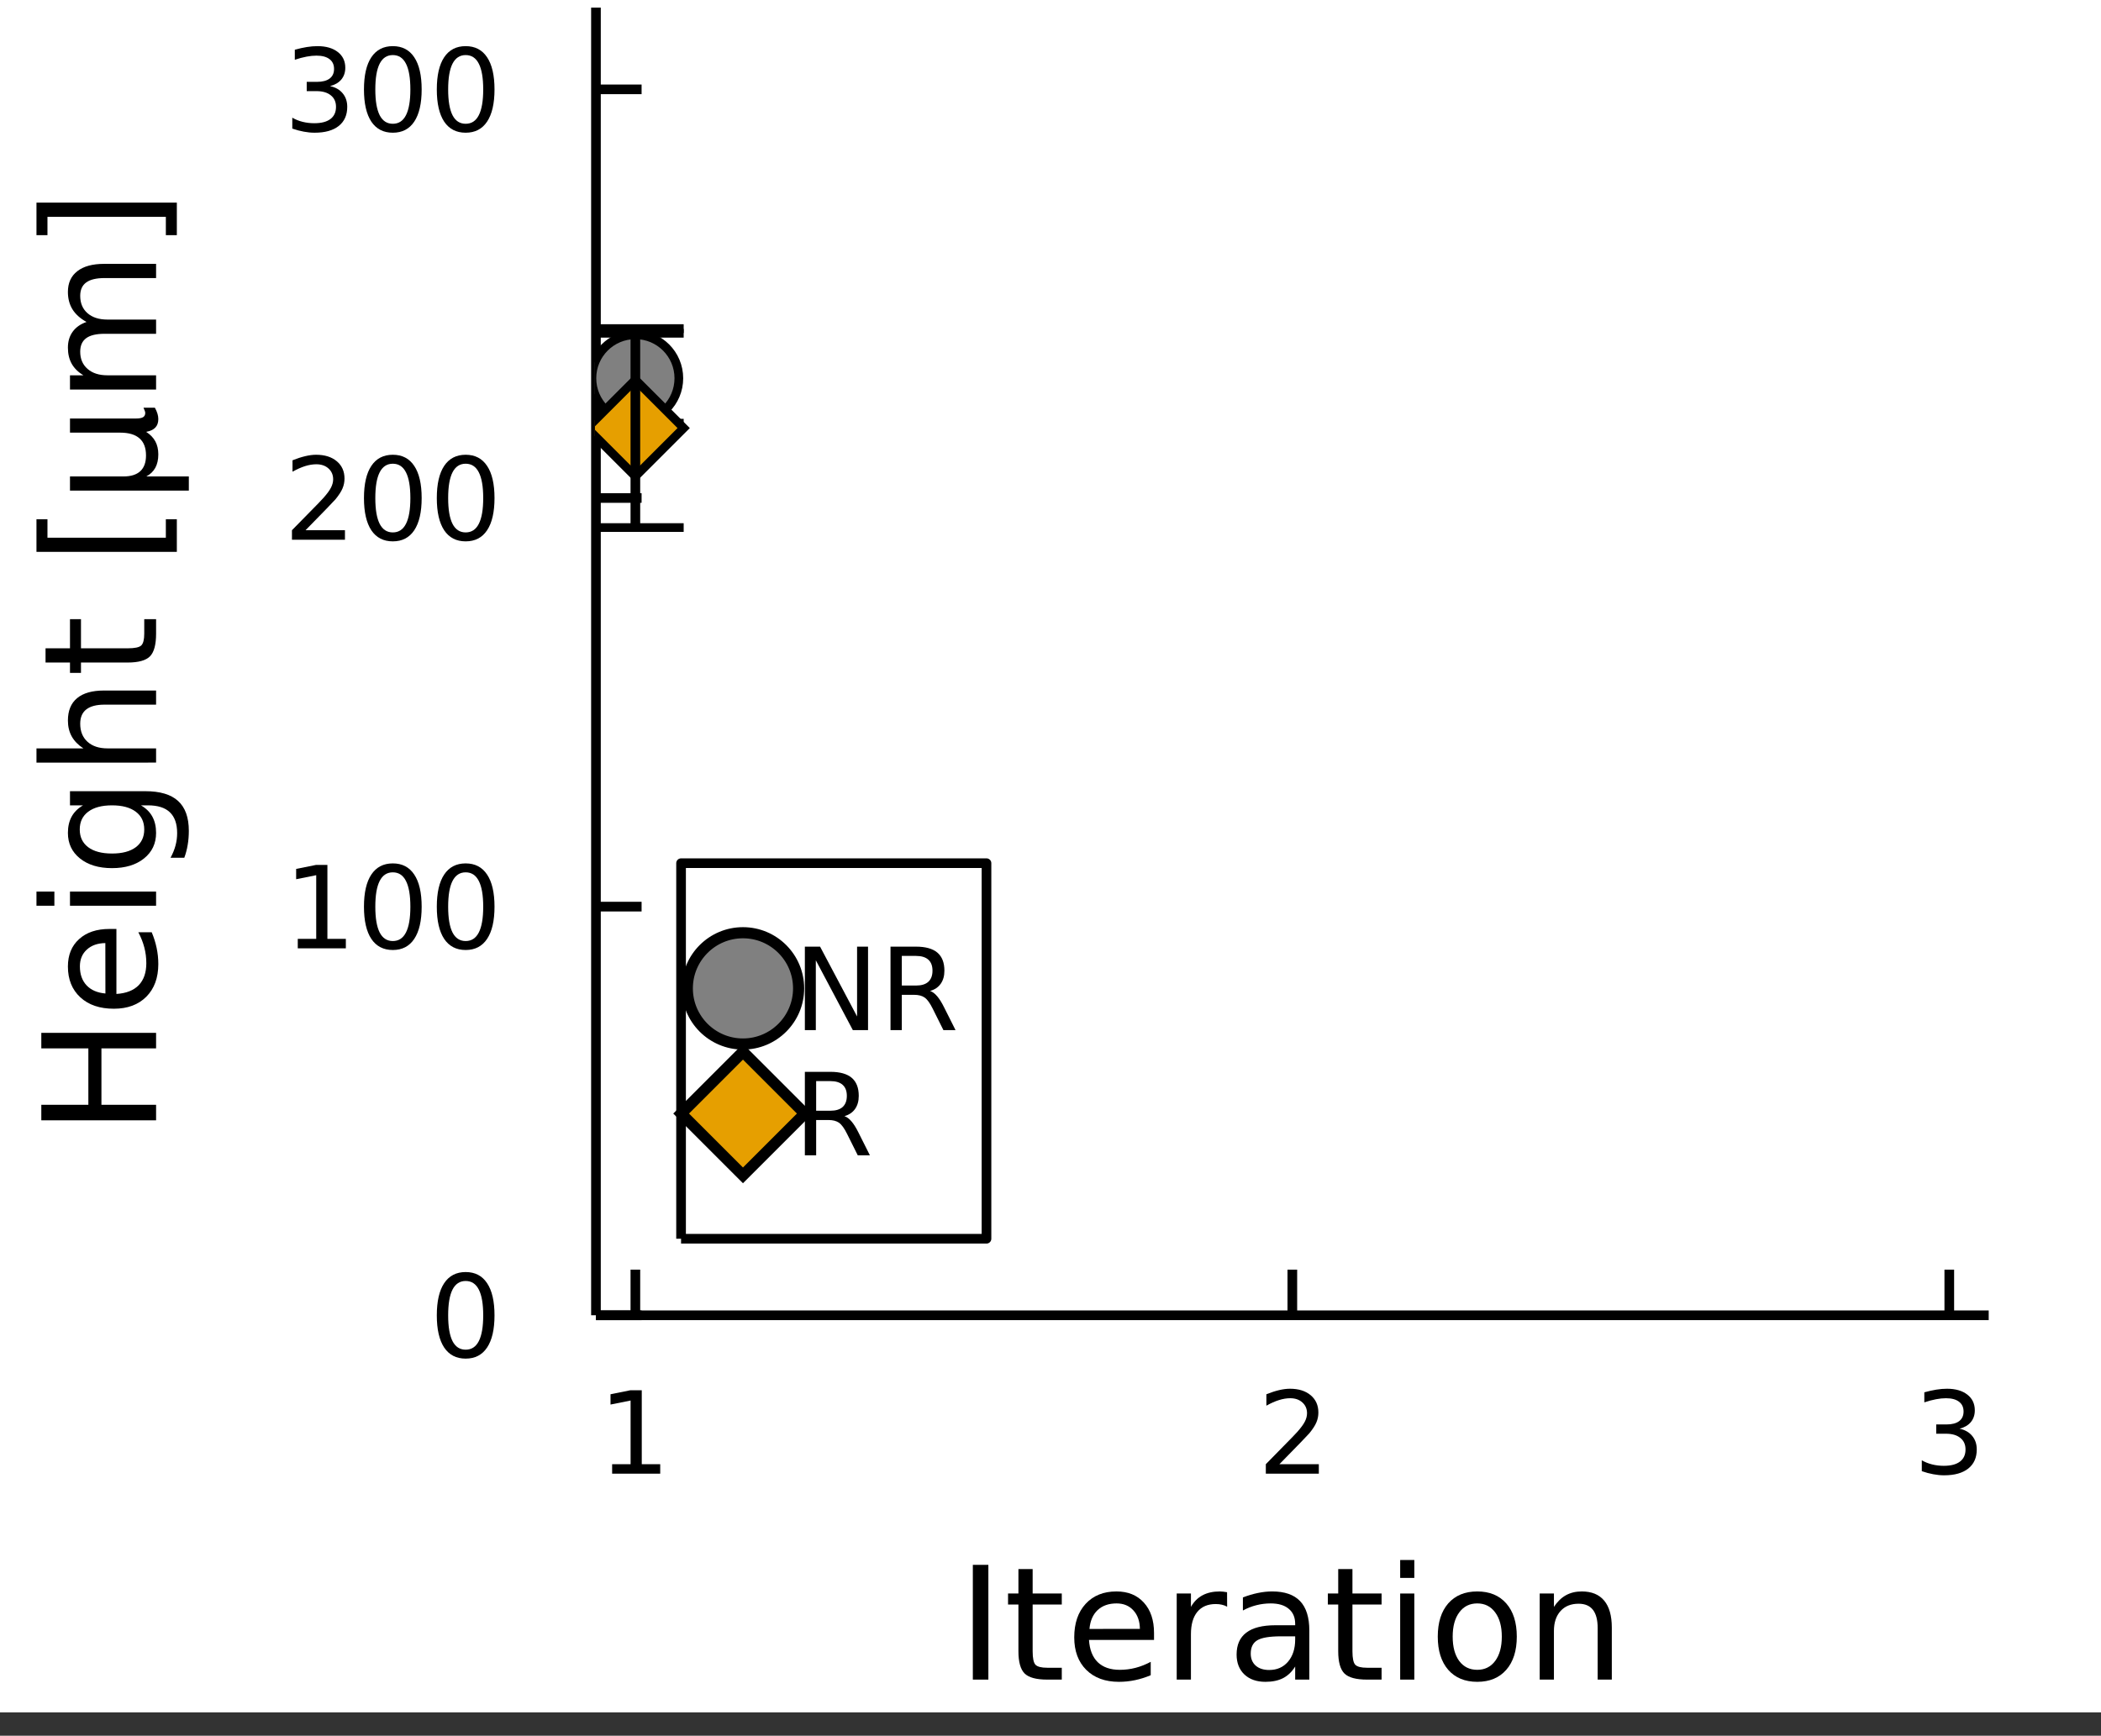 <?xml version="1.0"?>
 <!-- Created with Inkscape (http://www.inkscape.org/) --> <svg width="57.413" height="47.439" viewBox="0 0 57.413 47.439" version="1.1" id="svg5" inkscape:version="1.2.2 (b0a8486541, 2022-12-01)" sodipodi:docname="2c_1.svg" inkscape:export-filename="fig2_volumes.png" inkscape:export-xdpi="1000" inkscape:export-ydpi="1000" xmlns:inkscape="http://www.inkscape.org/namespaces/inkscape" xmlns:sodipodi="http://sodipodi.sourceforge.net/DTD/sodipodi-0.dtd" xmlns="http://www.w3.org/2000/svg" xmlns:svg="http://www.w3.org/2000/svg"><rect x="0" y="0" width="57.413" height="47.439" fill="#333333" stroke="none"/> <sodipodi:namedview id="namedview7" pagecolor="#ffffff" bordercolor="#666666" borderopacity="1.0" inkscape:showpageshadow="2" inkscape:pageopacity="0.0" inkscape:pagecheckerboard="0" inkscape:deskcolor="#d1d1d1" inkscape:document-units="mm" showgrid="false" inkscape:zoom="3.2734283" inkscape:cx="122.65428" inkscape:cy="75.303314" inkscape:window-width="1920" inkscape:window-height="1006" inkscape:window-x="0" inkscape:window-y="40" inkscape:window-maximized="1" inkscape:current-layer="layer1" showguides="true"> <inkscape:grid type="xygrid" id="grid1200" originx="-6.032" originy="-31.526"></inkscape:grid> </sodipodi:namedview> <defs id="defs2"> <clipPath id="clip490"> <rect x="0" y="0" width="2000" height="1000" id="rect2"></rect> </clipPath> <inkscape:path-effect effect="spiro" id="path-effect1451-6-0-6-0-9-5" is_visible="true" lpeversion="1"></inkscape:path-effect> <inkscape:path-effect effect="spiro" id="path-effect1451-6-0-6-0-6-6" is_visible="true" lpeversion="1"></inkscape:path-effect> <inkscape:path-effect effect="spiro" id="path-effect1451-6-1-1-1-2" is_visible="true" lpeversion="1"></inkscape:path-effect> <inkscape:path-effect effect="spiro" id="path-effect1711-9-2" is_visible="true" lpeversion="1"></inkscape:path-effect> <inkscape:path-effect effect="spiro" id="path-effect2002-8-7" is_visible="true" lpeversion="1"></inkscape:path-effect> <inkscape:path-effect effect="spiro" id="path-effect1451-6-0-6-0-85-0" is_visible="true" lpeversion="1"></inkscape:path-effect> <inkscape:path-effect effect="spiro" id="path-effect1451-6-1-1-7-9" is_visible="true" lpeversion="1"></inkscape:path-effect> <inkscape:path-effect effect="spiro" id="path-effect1711-85-0" is_visible="true" lpeversion="1"></inkscape:path-effect> <inkscape:path-effect effect="spiro" id="path-effect2002-9-6" is_visible="true" lpeversion="1"></inkscape:path-effect> <clipPath id="clip490-2"> <rect x="0" y="0" width="2000" height="1000" id="rect2-6"></rect> </clipPath> <clipPath id="clip492-1"> <rect x="355" y="47" width="995" height="772" id="rect16-8"></rect> </clipPath> <clipPath id="clip493-7"> <rect x="1526" y="47" width="427" height="772" id="rect217-9"></rect> </clipPath> <inkscape:path-effect effect="spiro" id="path-effect1451-6-1-1-0-2" is_visible="true" lpeversion="1"></inkscape:path-effect> <inkscape:path-effect effect="spiro" id="path-effect4392-0" is_visible="true" lpeversion="1"></inkscape:path-effect> <inkscape:path-effect effect="spiro" id="path-effect4392-8-7" is_visible="true" lpeversion="1"></inkscape:path-effect> <inkscape:path-effect effect="spiro" id="path-effect4392-4-2" is_visible="true" lpeversion="1"></inkscape:path-effect> <inkscape:path-effect effect="spiro" id="path-effect1451-6-0-6-0-9-5-5" is_visible="true" lpeversion="1"></inkscape:path-effect> <inkscape:path-effect effect="spiro" id="path-effect1451-6-0-6-0-6-6-6" is_visible="true" lpeversion="1"></inkscape:path-effect> <inkscape:path-effect effect="spiro" id="path-effect1451-6-1-1-1-2-2" is_visible="true" lpeversion="1"></inkscape:path-effect> <inkscape:path-effect effect="spiro" id="path-effect1711-9-2-9" is_visible="true" lpeversion="1"></inkscape:path-effect> <inkscape:path-effect effect="spiro" id="path-effect2002-8-7-1" is_visible="true" lpeversion="1"></inkscape:path-effect> <inkscape:path-effect effect="spiro" id="path-effect1451-6-1-1-0-2-2" is_visible="true" lpeversion="1"></inkscape:path-effect> <inkscape:path-effect effect="spiro" id="path-effect4392-0-7" is_visible="true" lpeversion="1"></inkscape:path-effect> <inkscape:path-effect effect="spiro" id="path-effect4392-8-7-0" is_visible="true" lpeversion="1"></inkscape:path-effect> <inkscape:path-effect effect="spiro" id="path-effect4392-4-2-9" is_visible="true" lpeversion="1"></inkscape:path-effect> <inkscape:path-effect effect="spiro" id="path-effect1451-6-0-6-0-85-0-3" is_visible="true" lpeversion="1"></inkscape:path-effect> <inkscape:path-effect effect="spiro" id="path-effect1451-6-1-1-7-9-6" is_visible="true" lpeversion="1"></inkscape:path-effect> <inkscape:path-effect effect="spiro" id="path-effect1711-85-0-0" is_visible="true" lpeversion="1"></inkscape:path-effect> <inkscape:path-effect effect="spiro" id="path-effect2002-9-6-6" is_visible="true" lpeversion="1"></inkscape:path-effect> <inkscape:path-effect effect="spiro" id="path-effect1451-6-0-6-0-9-5-5-8" is_visible="true" lpeversion="1"></inkscape:path-effect> <inkscape:path-effect effect="spiro" id="path-effect1451-6-0-6-0-6-6-6-7" is_visible="true" lpeversion="1"></inkscape:path-effect> <inkscape:path-effect effect="spiro" id="path-effect1451-6-1-1-1-2-2-9" is_visible="true" lpeversion="1"></inkscape:path-effect> <inkscape:path-effect effect="spiro" id="path-effect1711-9-2-9-2" is_visible="true" lpeversion="1"></inkscape:path-effect> <inkscape:path-effect effect="spiro" id="path-effect2002-8-7-1-3" is_visible="true" lpeversion="1"></inkscape:path-effect> <inkscape:path-effect effect="spiro" id="path-effect1451-6-1-1-0-2-2-7" is_visible="true" lpeversion="1"></inkscape:path-effect> <inkscape:path-effect effect="spiro" id="path-effect4392-0-7-5" is_visible="true" lpeversion="1"></inkscape:path-effect> <inkscape:path-effect effect="spiro" id="path-effect4392-8-7-0-2" is_visible="true" lpeversion="1"></inkscape:path-effect> <inkscape:path-effect effect="spiro" id="path-effect4392-4-2-9-7" is_visible="true" lpeversion="1"></inkscape:path-effect> <inkscape:path-effect effect="spiro" id="path-effect1451-6-0-6-0-85-0-3-3" is_visible="true" lpeversion="1"></inkscape:path-effect> <inkscape:path-effect effect="spiro" id="path-effect1451-6-1-1-7-9-6-6" is_visible="true" lpeversion="1"></inkscape:path-effect> <inkscape:path-effect effect="spiro" id="path-effect1711-85-0-0-9" is_visible="true" lpeversion="1"></inkscape:path-effect> <inkscape:path-effect effect="spiro" id="path-effect2002-9-6-6-3" is_visible="true" lpeversion="1"></inkscape:path-effect> <inkscape:path-effect effect="spiro" id="path-effect1451-6-1-1-1-2-2-9-1" is_visible="true" lpeversion="1"></inkscape:path-effect> <clipPath id="clip850"> <rect x="0" y="0" width="2800" height="1800" id="rect2-2"></rect> </clipPath> <clipPath id="clip850-9"> <rect x="0" y="0" width="2800" height="1800" id="rect2-1"></rect> </clipPath> <clipPath id="clipPath7434"> <rect x="0" y="0" width="2800" height="1800" id="rect7432"></rect> </clipPath> <clipPath id="clipPath7438"> <rect x="0" y="0" width="2800" height="1800" id="rect7436"></rect> </clipPath> <clipPath id="clipPath7442"> <rect x="0" y="0" width="2800" height="1800" id="rect7440"></rect> </clipPath> <clipPath id="clipPath7446"> <rect x="0" y="0" width="2800" height="1800" id="rect7444"></rect> </clipPath> <clipPath id="clipPath7450"> <rect x="0" y="0" width="2800" height="1800" id="rect7448"></rect> </clipPath> <clipPath id="clipPath7454"> <rect x="0" y="0" width="2800" height="1800" id="rect7452"></rect> </clipPath> <clipPath id="clipPath7458"> <rect x="0" y="0" width="2800" height="1800" id="rect7456"></rect> </clipPath> <clipPath id="clipPath7462"> <rect x="0" y="0" width="2800" height="1800" id="rect7460"></rect> </clipPath> <clipPath id="clipPath7466"> <rect x="0" y="0" width="2800" height="1800" id="rect7464"></rect> </clipPath> <clipPath id="clipPath7470"> <rect x="0" y="0" width="2800" height="1800" id="rect7468"></rect> </clipPath> <clipPath id="clipPath7474"> <rect x="0" y="0" width="2800" height="1800" id="rect7472"></rect> </clipPath> <clipPath id="clipPath7478"> <rect x="0" y="0" width="2800" height="1800" id="rect7476"></rect> </clipPath> <clipPath id="clipPath7482"> <rect x="0" y="0" width="2800" height="1800" id="rect7480"></rect> </clipPath> <clipPath id="clipPath7486"> <rect x="0" y="0" width="2800" height="1800" id="rect7484"></rect> </clipPath> <clipPath id="clipPath7490"> <rect x="0" y="0" width="2800" height="1800" id="rect7488"></rect> </clipPath> <clipPath id="clipPath7494"> <rect x="0" y="0" width="2800" height="1800" id="rect7492"></rect> </clipPath> <clipPath id="clipPath7498"> <rect x="0" y="0" width="2800" height="1800" id="rect7496"></rect> </clipPath> <clipPath id="clipPath7502"> <rect x="0" y="0" width="2800" height="1800" id="rect7500"></rect> </clipPath> <clipPath id="clipPath7506"> <rect x="0" y="0" width="2800" height="1800" id="rect7504"></rect> </clipPath> <clipPath id="clipPath7510"> <rect x="0" y="0" width="2800" height="1800" id="rect7508"></rect> </clipPath> <clipPath id="clipPath7514"> <rect x="0" y="0" width="2800" height="1800" id="rect7512"></rect> </clipPath> <clipPath id="clipPath7518"> <rect x="0" y="0" width="2800" height="1800" id="rect7516"></rect> </clipPath> <clipPath id="clipPath7522"> <rect x="0" y="0" width="2800" height="1800" id="rect7520"></rect> </clipPath> <clipPath id="clipPath7526"> <rect x="0" y="0" width="2800" height="1800" id="rect7524"></rect> </clipPath> <clipPath id="clipPath7530"> <rect x="0" y="0" width="2800" height="1800" id="rect7528"></rect> </clipPath> <clipPath id="clipPath7534"> <rect x="0" y="0" width="2800" height="1800" id="rect7532"></rect> </clipPath> <clipPath id="clipPath7538"> <rect x="0" y="0" width="2800" height="1800" id="rect7536"></rect> </clipPath> <clipPath id="clipPath7542"> <rect x="0" y="0" width="2800" height="1800" id="rect7540"></rect> </clipPath> <clipPath id="clipPath7546"> <rect x="0" y="0" width="2800" height="1800" id="rect7544"></rect> </clipPath> <clipPath id="clipPath7550"> <rect x="0" y="0" width="2800" height="1800" id="rect7548"></rect> </clipPath> <clipPath id="clipPath7554"> <rect x="0" y="0" width="2800" height="1800" id="rect7552"></rect> </clipPath> <clipPath id="clipPath7558"> <rect x="0" y="0" width="2800" height="1800" id="rect7556"></rect> </clipPath> <clipPath id="clipPath7562"> <rect x="0" y="0" width="2800" height="1800" id="rect7560"></rect> </clipPath> <clipPath id="clipPath7566"> <rect x="0" y="0" width="2800" height="1800" id="rect7564"></rect> </clipPath> <clipPath id="clipPath7570"> <rect x="0" y="0" width="2800" height="1800" id="rect7568"></rect> </clipPath> <clipPath id="clipPath7574"> <rect x="0" y="0" width="2800" height="1800" id="rect7572"></rect> </clipPath> <clipPath id="clipPath7578"> <rect x="0" y="0" width="2800" height="1800" id="rect7576"></rect> </clipPath> <clipPath id="clipPath7582"> <rect x="0" y="0" width="2800" height="1800" id="rect7580"></rect> </clipPath> <clipPath id="clipPath7586"> <rect x="0" y="0" width="2800" height="1800" id="rect7584"></rect> </clipPath> <clipPath id="clipPath7590"> <rect x="0" y="0" width="2800" height="1800" id="rect7588"></rect> </clipPath> <clipPath id="clipPath7594"> <rect x="0" y="0" width="2800" height="1800" id="rect7592"></rect> </clipPath> <clipPath id="clip854"> <rect x="236" y="1082" width="578" height="542" id="rect1392"></rect> </clipPath> <clipPath id="clipPath7600"> <rect x="236" y="1082" width="578" height="542" id="rect7598"></rect> </clipPath> <clipPath id="clipPath7604"> <rect x="236" y="1082" width="578" height="542" id="rect7602"></rect> </clipPath> <clipPath id="clipPath7608"> <rect x="236" y="1082" width="578" height="542" id="rect7606"></rect> </clipPath> <clipPath id="clipPath7612"> <rect x="236" y="1082" width="578" height="542" id="rect7610"></rect> </clipPath> <clipPath id="clipPath7616"> <rect x="236" y="1082" width="578" height="542" id="rect7614"></rect> </clipPath> <clipPath id="clipPath7620"> <rect x="236" y="1082" width="578" height="542" id="rect7618"></rect> </clipPath> <clipPath id="clipPath7624"> <rect x="236" y="1082" width="578" height="542" id="rect7622"></rect> </clipPath> <clipPath id="clipPath7628"> <rect x="236" y="1082" width="578" height="542" id="rect7626"></rect> </clipPath> <clipPath id="clipPath7632"> <rect x="236" y="1082" width="578" height="542" id="rect7630"></rect> </clipPath> <clipPath id="clipPath7636"> <rect x="236" y="1082" width="578" height="542" id="rect7634"></rect> </clipPath> <clipPath id="clipPath7640"> <rect x="236" y="1082" width="578" height="542" id="rect7638"></rect> </clipPath> <clipPath id="clipPath7644"> <rect x="236" y="1082" width="578" height="542" id="rect7642"></rect> </clipPath> <clipPath id="clipPath7648"> <rect x="236" y="1082" width="578" height="542" id="rect7646"></rect> </clipPath> <clipPath id="clipPath7652"> <rect x="236" y="1082" width="578" height="542" id="rect7650"></rect> </clipPath> <clipPath id="clipPath7656"> <rect x="236" y="1082" width="578" height="542" id="rect7654"></rect> </clipPath> <clipPath id="clipPath7660"> <rect x="236" y="1082" width="578" height="542" id="rect7658"></rect> </clipPath> <clipPath id="clipPath7664"> <rect x="236" y="1082" width="578" height="542" id="rect7662"></rect> </clipPath> <clipPath id="clipPath7668"> <rect x="236" y="1082" width="578" height="542" id="rect7666"></rect> </clipPath> <clipPath id="clipPath7672"> <rect x="236" y="1082" width="578" height="542" id="rect7670"></rect> </clipPath> <clipPath id="clipPath7676"> <rect x="236" y="1082" width="578" height="542" id="rect7674"></rect> </clipPath> <clipPath id="clipPath7680"> <rect x="236" y="1082" width="578" height="542" id="rect7678"></rect> </clipPath> <clipPath id="clipPath7684"> <rect x="236" y="1082" width="578" height="542" id="rect7682"></rect> </clipPath> <clipPath id="clipPath7688"> <rect x="236" y="1082" width="578" height="542" id="rect7686"></rect> </clipPath> <clipPath id="clipPath7692"> <rect x="236" y="1082" width="578" height="542" id="rect7690"></rect> </clipPath> <clipPath id="clipPath7696"> <rect x="236" y="1082" width="578" height="542" id="rect7694"></rect> </clipPath> <clipPath id="clipPath7700"> <rect x="0" y="0" width="2800" height="1800" id="rect7698"></rect> </clipPath> <clipPath id="clipPath7704"> <rect x="0" y="0" width="2800" height="1800" id="rect7702"></rect> </clipPath> <clipPath id="clipPath7708"> <rect x="0" y="0" width="2800" height="1800" id="rect7706"></rect> </clipPath> <clipPath id="clipPath7712"> <rect x="0" y="0" width="2800" height="1800" id="rect7710"></rect> </clipPath> <clipPath id="clipPath7716"> <rect x="0" y="0" width="2800" height="1800" id="rect7714"></rect> </clipPath> <clipPath id="clipPath7720"> <rect x="0" y="0" width="2800" height="1800" id="rect7718"></rect> </clipPath> <clipPath id="clipPath7724"> <rect x="0" y="0" width="2800" height="1800" id="rect7722"></rect> </clipPath> <clipPath id="clipPath7728"> <rect x="0" y="0" width="2800" height="1800" id="rect7726"></rect> </clipPath> <clipPath id="clipPath7732"> <rect x="0" y="0" width="2800" height="1800" id="rect7730"></rect> </clipPath> </defs> <g inkscape:label="Layer 1" inkscape:groupmode="layer" id="layer1" transform="translate(-6.032,-31.526)"> <path clip-path="url(#clip850)" d="M 0,1800 H 2800 V 0 H 0 Z" fill="#ffffff" fill-rule="evenodd" fill-opacity="1" id="path7" transform="matrix(0.021,0,0,0.026,6.032,31.526)"></path> <path clip-path="url(#clip850-9)" d="M 236.428,1624.11 H 813.081 V 1082.62 H 236.428 Z" fill="#ffffff" fill-rule="evenodd" fill-opacity="1" id="path1390" transform="matrix(0.066,0,0,0.066,6.713,-39.718)"></path> <g id="g9761" style="display:inline" transform="translate(-37.918,-2.07)" inkscape:label="axis"> <polyline clip-path="url(#clip850-9)" style="fill:none;stroke:#000000;stroke-width:4;stroke-linecap:butt;stroke-linejoin:round;stroke-opacity:1" points=" 236.428,1624.11 255.326,1624.11 " id="polyline1431" transform="matrix(0.066,0,0,0.066,44.631,-37.648)"></polyline> <g id="g9163" style="display:inline"> <polyline clip-path="url(#clip850-9)" style="fill:none;stroke:#000000;stroke-width:4;stroke-linecap:butt;stroke-linejoin:round;stroke-opacity:1" points=" 236.428,1624.11 813.081,1624.11 " id="polyline1397" transform="matrix(0.066,0,0,0.066,44.631,-37.648)"></polyline> <polyline clip-path="url(#clip850-9)" style="fill:none;stroke:#000000;stroke-width:4;stroke-linecap:butt;stroke-linejoin:round;stroke-opacity:1" points=" 252.749,1624.11 252.749,1605.21 " id="polyline1399" transform="matrix(0.066,0,0,0.066,44.631,-37.648)"></polyline> <polyline clip-path="url(#clip850-9)" style="fill:none;stroke:#000000;stroke-width:4;stroke-linecap:butt;stroke-linejoin:round;stroke-opacity:1" points=" 524.755,1624.11 524.755,1605.21 " id="polyline1401" transform="matrix(0.066,0,0,0.066,44.631,-37.648)"></polyline> <polyline clip-path="url(#clip850-9)" style="fill:none;stroke:#000000;stroke-width:4;stroke-linecap:butt;stroke-linejoin:round;stroke-opacity:1" points=" 796.761,1624.11 796.761,1605.21 " id="polyline1403" transform="matrix(0.066,0,0,0.066,44.631,-37.648)"></polyline> <path clip-path="url(#clip850-9)" d="m 243.131,1685.78 h 7.639 v -26.37 l -8.311,1.67 v -4.26 l 8.264,-1.67 h 4.676 v 30.63 h 7.639 v 3.93 h -19.907 z" fill="#000000" fill-rule="evenodd" fill-opacity="1" id="path1405" transform="matrix(0.066,0,0,0.066,44.631,-37.648)"></path> <path clip-path="url(#clip850-9)" d="m 519.407,1685.78 h 16.32 v 3.93 h -21.945 v -3.93 q 2.662,-2.76 7.246,-7.39 4.606,-4.65 5.787,-5.99 2.245,-2.53 3.125,-4.26 0.903,-1.76 0.903,-3.45 0,-2.76 -1.945,-4.49 -1.921,-1.74 -5.023,-1.74 -2.199,0 -4.653,0.77 -2.43,0.76 -5.208,2.31 v -4.72 q 2.824,-1.14 5.278,-1.72 2.453,-0.57 4.49,-0.57 5.371,0 8.565,2.68 3.195,2.69 3.195,7.18 0,2.13 -0.811,4.05 -0.787,1.9 -2.893,4.49 -0.579,0.67 -3.681,3.89 -3.101,3.19 -8.75,8.96 z" fill="#000000" fill-rule="evenodd" fill-opacity="1" id="path1407" transform="matrix(0.066,0,0,0.066,44.631,-37.648)"></path> <path clip-path="url(#clip850-9)" d="m 801.008,1671.08 q 3.357,0.71 5.232,2.98 1.898,2.27 1.898,5.61 0,5.11 -3.519,7.91 -3.518,2.8 -10,2.8 -2.176,0 -4.49,-0.44 -2.292,-0.41 -4.746,-1.27 v -4.51 q 1.945,1.13 4.26,1.71 2.314,0.58 4.838,0.58 4.398,0 6.689,-1.74 2.315,-1.73 2.315,-5.04 0,-3.06 -2.153,-4.77 -2.129,-1.74 -5.949,-1.74 h -4.027 v -3.84 h 4.212 q 3.45,0 5.278,-1.37 1.829,-1.39 1.829,-3.98 0,-2.66 -1.898,-4.07 -1.875,-1.44 -5.394,-1.44 -1.921,0 -4.12,0.42 -2.199,0.41 -4.838,1.29 v -4.16 q 2.662,-0.74 4.977,-1.11 2.338,-0.37 4.398,-0.37 5.324,0 8.426,2.43 3.102,2.4 3.102,6.52 0,2.87 -1.644,4.87 -1.643,1.96 -4.676,2.73 z" fill="#000000" fill-rule="evenodd" fill-opacity="1" id="path1409" transform="matrix(0.066,0,0,0.066,44.631,-37.648)"></path> <path clip-path="url(#clip850-9)" d="m 392.475,1727.46 h 6.43 v 47.52 h -6.43 z" fill="#000000" fill-rule="evenodd" fill-opacity="1" id="path1411" transform="matrix(0.066,0,0,0.066,44.631,-37.648)"></path> <path clip-path="url(#clip850-9)" d="m 417.238,1729.21 v 10.12 h 12.063 v 4.55 h -12.063 v 19.35 q 0,4.36 1.178,5.6 1.209,1.24 4.869,1.24 h 6.016 v 4.91 h -6.016 q -6.779,0 -9.357,-2.52 -2.578,-2.55 -2.578,-9.23 v -19.35 h -4.297 v -4.55 h 4.297 v -10.12 z" fill="#000000" fill-rule="evenodd" fill-opacity="1" id="path1413" transform="matrix(0.066,0,0,0.066,44.631,-37.648)"></path> <path clip-path="url(#clip850-9)" d="m 467.495,1755.69 v 2.86 h -26.927 q 0.382,6.05 3.629,9.23 3.278,3.15 9.103,3.15 3.373,0 6.524,-0.82 3.183,-0.83 6.302,-2.49 v 5.54 q -3.151,1.34 -6.461,2.04 -3.31,0.7 -6.716,0.7 -8.53,0 -13.527,-4.97 -4.965,-4.96 -4.965,-13.43 0,-8.75 4.711,-13.88 4.742,-5.15 12.763,-5.15 7.193,0 11.363,4.64 4.201,4.62 4.201,12.58 m -5.856,-1.72 q -0.064,-4.81 -2.706,-7.67 -2.61,-2.87 -6.938,-2.87 -4.902,0 -7.862,2.77 -2.928,2.77 -3.374,7.8 z" fill="#000000" fill-rule="evenodd" fill-opacity="1" id="path1415" transform="matrix(0.066,0,0,0.066,44.631,-37.648)"></path> <path clip-path="url(#clip850-9)" d="m 497.764,1744.8 q -0.987,-0.57 -2.164,-0.83 -1.146,-0.28 -2.547,-0.28 -4.965,0 -7.638,3.24 -2.642,3.22 -2.642,9.27 v 18.78 h -5.888 v -35.65 h 5.888 v 5.54 q 1.846,-3.25 4.806,-4.81 2.96,-1.59 7.193,-1.59 0.605,0 1.337,0.09 0.732,0.07 1.623,0.23 z" fill="#000000" fill-rule="evenodd" fill-opacity="1" id="path1417" transform="matrix(0.066,0,0,0.066,44.631,-37.648)"></path> <path clip-path="url(#clip850-9)" d="m 520.108,1757.06 q -7.098,0 -9.835,1.62 -2.738,1.62 -2.738,5.54 0,3.12 2.037,4.96 2.069,1.82 5.602,1.82 4.87,0 7.798,-3.44 2.96,-3.47 2.96,-9.2 v -1.3 h -5.824 m 11.681,-2.42 v 20.34 h -5.857 v -5.42 q -2.005,3.25 -4.997,4.81 -2.992,1.53 -7.32,1.53 -5.475,0 -8.721,-3.06 -3.215,-3.08 -3.215,-8.24 0,-6.02 4.01,-9.07 4.043,-3.06 12.032,-3.06 h 8.211 v -0.57 q 0,-4.04 -2.673,-6.24 -2.642,-2.23 -7.448,-2.23 -3.056,0 -5.952,0.74 -2.897,0.73 -5.57,2.19 v -5.41 q 3.215,-1.24 6.238,-1.85 3.024,-0.63 5.889,-0.63 7.734,0 11.553,4.01 3.82,4.01 3.82,12.16 z" fill="#000000" fill-rule="evenodd" fill-opacity="1" id="path1419" transform="matrix(0.066,0,0,0.066,44.631,-37.648)"></path> <path clip-path="url(#clip850-9)" d="m 549.645,1729.21 v 10.12 h 12.063 v 4.55 h -12.063 v 19.35 q 0,4.36 1.177,5.6 1.21,1.24 4.87,1.24 h 6.016 v 4.91 h -6.016 q -6.78,0 -9.358,-2.52 -2.578,-2.55 -2.578,-9.23 v -19.35 h -4.297 v -4.55 h 4.297 v -10.12 z" fill="#000000" fill-rule="evenodd" fill-opacity="1" id="path1421" transform="matrix(0.066,0,0,0.066,44.631,-37.648)"></path> <path clip-path="url(#clip850-9)" d="m 569.41,1739.33 h 5.857 v 35.65 h -5.857 v -35.65 m 0,-13.88 h 5.857 v 7.42 h -5.857 z" fill="#000000" fill-rule="evenodd" fill-opacity="1" id="path1423" transform="matrix(0.066,0,0,0.066,44.631,-37.648)"></path> <path clip-path="url(#clip850-9)" d="m 601.334,1743.43 q -4.711,0 -7.448,3.7 -2.737,3.66 -2.737,10.05 0,6.4 2.705,10.09 2.738,3.66 7.48,3.66 4.679,0 7.416,-3.69 2.737,-3.69 2.737,-10.06 0,-6.33 -2.737,-10.02 -2.737,-3.73 -7.416,-3.73 m 0,-4.96 q 7.639,0 11.999,4.96 4.361,4.97 4.361,13.75 0,8.76 -4.361,13.75 -4.36,4.97 -11.999,4.97 -7.671,0 -12.031,-4.97 -4.329,-4.99 -4.329,-13.75 0,-8.78 4.329,-13.75 4.36,-4.96 12.031,-4.96 z" fill="#000000" fill-rule="evenodd" fill-opacity="1" id="path1425" transform="matrix(0.066,0,0,0.066,44.631,-37.648)"></path> <path clip-path="url(#clip850-9)" d="m 657.034,1753.46 v 21.52 h -5.856 v -21.33 q 0,-5.06 -1.974,-7.58 -1.973,-2.51 -5.92,-2.51 -4.742,0 -7.48,3.02 -2.737,3.03 -2.737,8.25 v 20.15 h -5.888 v -35.65 h 5.888 v 5.54 q 2.101,-3.22 4.934,-4.81 2.864,-1.59 6.588,-1.59 6.143,0 9.294,3.82 3.151,3.78 3.151,11.17 z" fill="#000000" fill-rule="evenodd" fill-opacity="1" id="path1427" transform="matrix(0.066,0,0,0.066,44.631,-37.648)"></path> <polyline clip-path="url(#clip850-9)" style="fill:none;stroke:#000000;stroke-width:4;stroke-linecap:butt;stroke-linejoin:round;stroke-opacity:1" points=" 236.428,1624.11 236.428,1082.62 " id="polyline1429" transform="matrix(0.066,0,0,0.066,44.631,-37.648)"></polyline> <polyline clip-path="url(#clip850-9)" style="fill:none;stroke:#000000;stroke-width:4;stroke-linecap:butt;stroke-linejoin:round;stroke-opacity:1" points=" 236.428,1454.89 255.326,1454.89 " id="polyline1433" transform="matrix(0.066,0,0,0.066,44.631,-37.648)"></polyline> <polyline clip-path="url(#clip850-9)" style="fill:none;stroke:#000000;stroke-width:4;stroke-linecap:butt;stroke-linejoin:round;stroke-opacity:1" points=" 236.428,1285.68 255.326,1285.68 " id="polyline1435" transform="matrix(0.066,0,0,0.066,44.631,-37.648)"></polyline> <polyline clip-path="url(#clip850-9)" style="fill:none;stroke:#000000;stroke-width:4;stroke-linecap:butt;stroke-linejoin:round;stroke-opacity:1" points=" 236.428,1116.46 255.326,1116.46 " id="polyline1437" transform="matrix(0.066,0,0,0.066,44.631,-37.648)"></polyline> <path clip-path="url(#clip850-9)" d="m 182.484,1609.91 q -3.611,0 -5.44,3.56 -1.805,3.55 -1.805,10.68 0,7.1 1.805,10.67 1.829,3.54 5.44,3.54 3.634,0 5.44,-3.54 1.828,-3.57 1.828,-10.67 0,-7.13 -1.828,-10.68 -1.806,-3.56 -5.44,-3.56 m 0,-3.7 q 5.81,0 8.866,4.6 3.078,4.59 3.078,13.34 0,8.72 -3.078,13.33 -3.056,4.58 -8.866,4.58 -5.81,0 -8.889,-4.58 -3.055,-4.61 -3.055,-13.33 0,-8.75 3.055,-13.34 3.079,-4.6 8.889,-4.6 z" fill="#000000" fill-rule="evenodd" fill-opacity="1" id="path1439" transform="matrix(0.066,0,0,0.066,44.631,-37.648)"></path> <path clip-path="url(#clip850-9)" d="m 112.97,1468.24 h 7.639 v -26.37 l -8.31,1.67 v -4.26 l 8.264,-1.67 h 4.676 v 30.63 h 7.639 v 3.93 H 112.97 Z" fill="#000000" fill-rule="evenodd" fill-opacity="1" id="path1441" transform="matrix(0.066,0,0,0.066,44.631,-37.648)"></path> <path clip-path="url(#clip850-9)" d="m 152.322,1440.69 q -3.611,0 -5.44,3.57 -1.805,3.54 -1.805,10.67 0,7.11 1.805,10.67 1.829,3.54 5.44,3.54 3.634,0 5.44,-3.54 1.829,-3.56 1.829,-10.67 0,-7.13 -1.829,-10.67 -1.806,-3.57 -5.44,-3.57 m 0,-3.7 q 5.81,0 8.866,4.61 3.078,4.58 3.078,13.33 0,8.73 -3.078,13.33 -3.056,4.59 -8.866,4.59 -5.81,0 -8.889,-4.59 -3.055,-4.6 -3.055,-13.33 0,-8.75 3.055,-13.33 3.079,-4.61 8.889,-4.61 z" fill="#000000" fill-rule="evenodd" fill-opacity="1" id="path1443" transform="matrix(0.066,0,0,0.066,44.631,-37.648)"></path> <path clip-path="url(#clip850-9)" d="m 182.484,1440.69 q -3.611,0 -5.44,3.57 -1.805,3.54 -1.805,10.67 0,7.11 1.805,10.67 1.829,3.54 5.44,3.54 3.634,0 5.44,-3.54 1.828,-3.56 1.828,-10.67 0,-7.13 -1.828,-10.67 -1.806,-3.57 -5.44,-3.57 m 0,-3.7 q 5.81,0 8.866,4.61 3.078,4.58 3.078,13.33 0,8.73 -3.078,13.33 -3.056,4.59 -8.866,4.59 -5.81,0 -8.889,-4.59 -3.055,-4.6 -3.055,-13.33 0,-8.75 3.055,-13.33 3.079,-4.61 8.889,-4.61 z" fill="#000000" fill-rule="evenodd" fill-opacity="1" id="path1445" transform="matrix(0.066,0,0,0.066,44.631,-37.648)"></path> <path clip-path="url(#clip850-9)" d="m 116.188,1299.02 h 16.319 v 3.94 h -21.944 v -3.94 q 2.662,-2.75 7.245,-7.38 4.607,-4.65 5.787,-6 2.246,-2.52 3.125,-4.26 0.903,-1.76 0.903,-3.45 0,-2.75 -1.944,-4.49 -1.922,-1.73 -5.023,-1.73 -2.2,0 -4.653,0.76 -2.431,0.77 -5.209,2.32 v -4.73 q 2.825,-1.13 5.278,-1.71 2.454,-0.58 4.491,-0.58 5.37,0 8.565,2.69 3.194,2.68 3.194,7.17 0,2.13 -0.81,4.05 -0.787,1.9 -2.894,4.5 -0.578,0.67 -3.68,3.88 -3.102,3.2 -8.75,8.96 z" fill="#000000" fill-rule="evenodd" fill-opacity="1" id="path1447" transform="matrix(0.066,0,0,0.066,44.631,-37.648)"></path> <path clip-path="url(#clip850-9)" d="m 152.322,1271.48 q -3.611,0 -5.44,3.56 -1.805,3.54 -1.805,10.67 0,7.11 1.805,10.67 1.829,3.55 5.44,3.55 3.634,0 5.44,-3.55 1.829,-3.56 1.829,-10.67 0,-7.13 -1.829,-10.67 -1.806,-3.56 -5.44,-3.56 m 0,-3.71 q 5.81,0 8.866,4.61 3.078,4.58 3.078,13.33 0,8.73 -3.078,13.34 -3.056,4.58 -8.866,4.58 -5.81,0 -8.889,-4.58 -3.055,-4.61 -3.055,-13.34 0,-8.75 3.055,-13.33 3.079,-4.61 8.889,-4.61 z" fill="#000000" fill-rule="evenodd" fill-opacity="1" id="path1449" transform="matrix(0.066,0,0,0.066,44.631,-37.648)"></path> <path clip-path="url(#clip850-9)" d="m 182.484,1271.48 q -3.611,0 -5.44,3.56 -1.805,3.54 -1.805,10.67 0,7.11 1.805,10.67 1.829,3.55 5.44,3.55 3.634,0 5.44,-3.55 1.828,-3.56 1.828,-10.67 0,-7.13 -1.828,-10.67 -1.806,-3.56 -5.44,-3.56 m 0,-3.71 q 5.81,0 8.866,4.61 3.078,4.58 3.078,13.33 0,8.73 -3.078,13.34 -3.056,4.58 -8.866,4.58 -5.81,0 -8.889,-4.58 -3.055,-4.61 -3.055,-13.34 0,-8.75 3.055,-13.33 3.079,-4.61 8.889,-4.61 z" fill="#000000" fill-rule="evenodd" fill-opacity="1" id="path1451" transform="matrix(0.066,0,0,0.066,44.631,-37.648)"></path> <path clip-path="url(#clip850-9)" d="m 126.327,1115.11 q 3.356,0.71 5.231,2.98 1.898,2.27 1.898,5.6 0,5.12 -3.518,7.92 -3.519,2.8 -10,2.8 -2.176,0 -4.491,-0.44 -2.291,-0.41 -4.745,-1.27 v -4.51 q 1.944,1.13 4.259,1.71 2.315,0.58 4.838,0.58 4.398,0 6.69,-1.74 2.315,-1.74 2.315,-5.05 0,-3.05 -2.153,-4.76 -2.13,-1.74 -5.949,-1.74 h -4.028 v -3.84 h 4.213 q 3.449,0 5.278,-1.37 1.828,-1.39 1.828,-3.98 0,-2.66 -1.898,-4.07 -1.875,-1.44 -5.393,-1.44 -1.921,0 -4.12,0.42 -2.2,0.41 -4.838,1.29 v -4.16 q 2.662,-0.74 4.976,-1.11 2.338,-0.37 4.399,-0.37 5.324,0 8.425,2.43 3.102,2.4 3.102,6.52 0,2.87 -1.643,4.87 -1.644,1.96 -4.676,2.73 z" fill="#000000" fill-rule="evenodd" fill-opacity="1" id="path1453" transform="matrix(0.066,0,0,0.066,44.631,-37.648)"></path> <path clip-path="url(#clip850-9)" d="m 152.322,1102.26 q -3.611,0 -5.44,3.56 -1.805,3.55 -1.805,10.68 0,7.1 1.805,10.67 1.829,3.54 5.44,3.54 3.634,0 5.44,-3.54 1.829,-3.57 1.829,-10.67 0,-7.13 -1.829,-10.68 -1.806,-3.56 -5.44,-3.56 m 0,-3.7 q 5.81,0 8.866,4.6 3.078,4.59 3.078,13.34 0,8.72 -3.078,13.33 -3.056,4.58 -8.866,4.58 -5.81,0 -8.889,-4.58 -3.055,-4.61 -3.055,-13.33 0,-8.75 3.055,-13.34 3.079,-4.6 8.889,-4.6 z" fill="#000000" fill-rule="evenodd" fill-opacity="1" id="path1455" transform="matrix(0.066,0,0,0.066,44.631,-37.648)"></path> <path clip-path="url(#clip850-9)" d="m 182.484,1102.26 q -3.611,0 -5.44,3.56 -1.805,3.55 -1.805,10.68 0,7.1 1.805,10.67 1.829,3.54 5.44,3.54 3.634,0 5.44,-3.54 1.828,-3.57 1.828,-10.67 0,-7.13 -1.828,-10.68 -1.806,-3.56 -5.44,-3.56 m 0,-3.7 q 5.81,0 8.866,4.6 3.078,4.59 3.078,13.34 0,8.72 -3.078,13.33 -3.056,4.58 -8.866,4.58 -5.81,0 -8.889,-4.58 -3.055,-4.61 -3.055,-13.33 0,-8.75 3.055,-13.34 3.079,-4.6 8.889,-4.6 z" fill="#000000" fill-rule="evenodd" fill-opacity="1" id="path1457" transform="matrix(0.066,0,0,0.066,44.631,-37.648)"></path> <path clip-path="url(#clip850-9)" d="m 6.787,1543.38 v -6.43 H 26.266 v -23.36 H 6.787 v -6.43 H 54.307 v 6.43 H 31.677 v 23.36 H 54.307 v 6.43 z" fill="#000000" fill-rule="evenodd" fill-opacity="1" id="path1459" transform="matrix(0.066,0,0,0.066,44.631,-37.648)"></path> <path clip-path="url(#clip850-9)" d="m 35.019,1464.13 h 2.865 v 26.92 q 6.047,-0.38 9.23,-3.62 3.151,-3.28 3.151,-9.11 0,-3.37 -0.828,-6.52 -0.828,-3.18 -2.483,-6.3 h 5.538 q 1.337,3.15 2.037,6.46 0.7,3.31 0.7,6.71 0,8.53 -4.965,13.53 -4.965,4.97 -13.432,4.97 -8.753,0 -13.877,-4.71 -5.156,-4.75 -5.156,-12.77 0,-7.19 4.647,-11.36 4.615,-4.2 12.572,-4.2 m -1.719,5.85 q -4.806,0.07 -7.671,2.71 -2.865,2.61 -2.865,6.94 0,4.9 2.769,7.86 2.769,2.93 7.798,3.37 z" fill="#000000" fill-rule="evenodd" fill-opacity="1" id="path1461" transform="matrix(0.066,0,0,0.066,44.631,-37.648)"></path> <path clip-path="url(#clip850-9)" d="m 18.659,1454.52 v -5.86 H 54.307 v 5.86 H 18.659 m -13.877,0 v -5.86 h 7.416 v 5.86 z" fill="#000000" fill-rule="evenodd" fill-opacity="1" id="path1463" transform="matrix(0.066,0,0,0.066,44.631,-37.648)"></path> <path clip-path="url(#clip850-9)" d="m 36.069,1412.95 q -6.366,0 -9.867,2.64 -3.501,2.61 -3.501,7.35 0,4.71 3.501,7.35 3.501,2.61 9.867,2.61 6.334,0 9.835,-2.61 3.501,-2.64 3.501,-7.35 0,-4.74 -3.501,-7.35 -3.501,-2.64 -9.835,-2.64 m 13.813,-5.86 q 9.103,0 13.527,4.04 4.456,4.05 4.456,12.38 0,3.09 -0.477,5.83 -0.446,2.74 -1.4,5.31 h -5.697 q 1.4,-2.57 2.069,-5.09 0.668,-2.51 0.668,-5.12 0,-5.76 -3.024,-8.63 -2.992,-2.86 -9.071,-2.86 h -2.896 q 3.151,1.81 4.711,4.64 1.56,2.84 1.56,6.78 0,6.56 -4.997,10.57 -4.997,4.01 -13.241,4.01 -8.275,0 -13.273,-4.01 -4.997,-4.01 -4.997,-10.57 0,-3.94 1.56,-6.78 1.56,-2.83 4.711,-4.64 h -5.411 v -5.86 z" fill="#000000" fill-rule="evenodd" fill-opacity="1" id="path1465" transform="matrix(0.066,0,0,0.066,44.631,-37.648)"></path> <path clip-path="url(#clip850-9)" d="M 32.791,1365.4 H 54.307 v 5.85 H 32.982 q -5.061,0 -7.575,1.98 -2.514,1.97 -2.514,5.92 0,4.74 3.024,7.48 3.024,2.73 8.244,2.73 H 54.307 v 5.89 H 4.782 v -5.89 H 24.197 q -3.215,-2.1 -4.806,-4.93 -1.591,-2.87 -1.591,-6.59 0,-6.14 3.819,-9.29 3.788,-3.15 11.172,-3.15 z" fill="#000000" fill-rule="evenodd" fill-opacity="1" id="path1467" transform="matrix(0.066,0,0,0.066,44.631,-37.648)"></path> <path clip-path="url(#clip850-9)" d="M 8.538,1347.92 H 18.659 v -12.06 h 4.551 v 12.06 h 19.352 q 4.361,0 5.602,-1.18 1.241,-1.21 1.241,-4.87 v -6.01 h 4.902 v 6.01 q 0,6.78 -2.514,9.36 -2.546,2.58 -9.23,2.58 H 23.21 v 4.3 h -4.551 v -4.3 H 8.538 Z" fill="#000000" fill-rule="evenodd" fill-opacity="1" id="path1469" transform="matrix(0.066,0,0,0.066,44.631,-37.648)"></path> <path clip-path="url(#clip850-9)" d="m 4.782,1307.98 v -13.5 H 9.333 v 7.64 h 49.016 v -7.64 h 4.551 v 13.5 z" fill="#000000" fill-rule="evenodd" fill-opacity="1" id="path1471" transform="matrix(0.066,0,0,0.066,44.631,-37.648)"></path> <path clip-path="url(#clip850-9)" d="M 67.866,1282.61 H 18.659 v -5.86 h 22.153 q 4.615,0 6.971,-2.19 2.355,-2.2 2.355,-6.5 0,-4.71 -2.674,-7.06 -2.674,-2.39 -8.021,-2.39 h -20.784 v -5.86 h 27.436 q 1.91,0 2.833,-0.54 0.891,-0.57 0.891,-1.75 0,-0.28 -0.159,-0.79 -0.191,-0.51 -0.573,-1.4 h 4.711 q 0.732,1.3 1.082,2.48 0.35,1.15 0.35,2.26 0,2.2 -1.241,3.5 -1.241,1.31 -3.788,1.78 2.514,1.59 3.788,3.92 1.241,2.29 1.241,5.41 0,3.24 -1.241,5.54 -1.241,2.26 -3.724,3.59 H 67.866 Z" fill="#000000" fill-rule="evenodd" fill-opacity="1" id="path1473" transform="matrix(0.066,0,0,0.066,44.631,-37.648)"></path> <path clip-path="url(#clip850-9)" d="m 25.502,1212.78 q -3.947,-2.2 -5.825,-5.25 -1.878,-3.06 -1.878,-7.2 0,-5.57 3.915,-8.59 3.883,-3.02 11.076,-3.02 H 54.307 v 5.88 H 32.982 q -5.124,0 -7.607,1.82 -2.483,1.81 -2.483,5.54 0,4.55 3.024,7.19 3.024,2.64 8.244,2.64 H 54.307 v 5.89 H 32.982 q -5.156,0 -7.607,1.81 -2.483,1.82 -2.483,5.61 0,4.48 3.055,7.13 3.024,2.64 8.212,2.64 H 54.307 v 5.89 H 18.659 v -5.89 h 5.538 q -3.278,-2.01 -4.838,-4.81 -1.56,-2.8 -1.56,-6.65 0,-3.88 1.973,-6.59 1.973,-2.74 5.729,-4.04 z" fill="#000000" fill-rule="evenodd" fill-opacity="1" id="path1475" transform="matrix(0.066,0,0,0.066,44.631,-37.648)"></path> <path clip-path="url(#clip850-9)" d="M 4.782,1163.35 H 62.901 v 13.49 h -4.551 v -7.6 H 9.333 v 7.6 H 4.782 Z" fill="#000000" fill-rule="evenodd" fill-opacity="1" id="path1477" transform="matrix(0.066,0,0,0.066,44.631,-37.648)"></path> </g> </g> <g id="g9887" inkscape:label="connecting_lines" style="display:none"> <polyline clip-path="url(#clip854)" style="fill:none;stroke:#808080;stroke-width:12;stroke-linecap:butt;stroke-linejoin:round;stroke-opacity:1" points=" 252.749,1236.09 524.755,1135.77 796.761,1141.74 " id="polyline1479" transform="matrix(0.066,0,0,0.066,6.713,-39.718)"></polyline> <polyline clip-path="url(#clip854)" style="fill:none;stroke:#e69f00;stroke-width:12;stroke-linecap:butt;stroke-linejoin:round;stroke-opacity:1" points=" 252.749,1256.72 524.755,1340.22 796.761,1493.47 " id="polyline1505" transform="matrix(0.066,0,0,0.066,6.713,-39.718)"></polyline> </g> <g id="g9883" inkscape:label="iteration1" style="display:inline"> <polyline clip-path="url(#clip854)" style="fill:none;stroke:#000000;stroke-width:4;stroke-linecap:butt;stroke-linejoin:round;stroke-opacity:1" points=" 252.749,1254.7 252.749,1217.47 " id="polyline1487" transform="matrix(0.066,0,0,0.066,6.713,-39.718)"></polyline> <line clip-path="url(#clip854)" x1="272.749" y1="1254.7" x2="232.749" y2="1254.7" style="stroke:#000000;stroke-width:3.6;stroke-opacity:1" id="line1493" transform="matrix(0.066,0,0,0.066,6.713,-39.718)"></line> <line clip-path="url(#clip854)" x1="272.749" y1="1217.47" x2="232.749" y2="1217.47" style="stroke:#000000;stroke-width:3.6;stroke-opacity:1" id="line1495" transform="matrix(0.066,0,0,0.066,6.713,-39.718)"></line> <g id="g9872" style="display:inline"> <circle clip-path="url(#clip854)" cx="252.749" cy="1236.09" r="18" fill="#808080" fill-rule="evenodd" fill-opacity="1" stroke="#000000" stroke-opacity="1" stroke-width="3.6" id="circle1481" transform="matrix(0.066,0,0,0.066,6.713,-39.718)"></circle> <path clip-path="url(#clip854)" d="m 252.749,1236.72 -20,20 20,20 20,-20 z" fill="#e69f00" fill-rule="evenodd" fill-opacity="1" stroke="#000000" stroke-opacity="1" stroke-width="3.6" id="path1507" transform="matrix(0.066,0,0,0.066,6.713,-39.718)"></path> <polyline clip-path="url(#clip854)" style="fill:none;stroke:#000000;stroke-width:4;stroke-linecap:butt;stroke-linejoin:round;stroke-opacity:1" points=" 252.749,1297.91 252.749,1215.53 " id="polyline1513" transform="matrix(0.066,0,0,0.066,6.713,-39.718)"></polyline> <line clip-path="url(#clip854)" x1="272.749" y1="1297.91" x2="232.749" y2="1297.91" style="stroke:#000000;stroke-width:3.6;stroke-opacity:1" id="line1519" transform="matrix(0.066,0,0,0.066,6.713,-39.718)"></line> <line clip-path="url(#clip854)" x1="272.749" y1="1215.53" x2="232.749" y2="1215.53" style="stroke:#000000;stroke-width:3.6;stroke-opacity:1" id="line1521" transform="matrix(0.066,0,0,0.066,6.713,-39.718)"></line> </g> </g> <g id="g9897" inkscape:label="iteration2" style="display:none"> <circle clip-path="url(#clip854)" cx="524.755" cy="1135.77" r="18" fill="#808080" fill-rule="evenodd" fill-opacity="1" stroke="#000000" stroke-opacity="1" stroke-width="3.6" id="circle1483" transform="matrix(0.066,0,0,0.066,6.713,-39.718)"></circle> <polyline clip-path="url(#clip854)" style="fill:none;stroke:#000000;stroke-width:4;stroke-linecap:butt;stroke-linejoin:round;stroke-opacity:1" points=" 524.755,1170 524.755,1101.55 " id="polyline1489" transform="matrix(0.066,0,0,0.066,6.713,-39.718)"></polyline> <line clip-path="url(#clip854)" x1="544.755" y1="1170" x2="504.755" y2="1170" style="stroke:#000000;stroke-width:3.6;stroke-opacity:1" id="line1497" transform="matrix(0.066,0,0,0.066,6.713,-39.718)"></line> <line clip-path="url(#clip854)" x1="544.755" y1="1101.55" x2="504.755" y2="1101.55" style="stroke:#000000;stroke-width:3.6;stroke-opacity:1" id="line1499" transform="matrix(0.066,0,0,0.066,6.713,-39.718)"></line> <path clip-path="url(#clip854)" d="m 524.755,1320.22 -20,20 20,20 20,-20 z" fill="#e69f00" fill-rule="evenodd" fill-opacity="1" stroke="#000000" stroke-opacity="1" stroke-width="3.6" id="path1509" transform="matrix(0.066,0,0,0.066,6.713,-39.718)"></path> <polyline clip-path="url(#clip854)" style="fill:none;stroke:#000000;stroke-width:4;stroke-linecap:butt;stroke-linejoin:round;stroke-opacity:1" points=" 524.755,1391.79 524.755,1288.66 " id="polyline1515" transform="matrix(0.066,0,0,0.066,6.713,-39.718)"></polyline> <line clip-path="url(#clip854)" x1="544.755" y1="1391.79" x2="504.755" y2="1391.79" style="stroke:#000000;stroke-width:3.6;stroke-opacity:1" id="line1523" transform="matrix(0.066,0,0,0.066,6.713,-39.718)"></line> <line clip-path="url(#clip854)" x1="544.755" y1="1288.66" x2="504.755" y2="1288.66" style="stroke:#000000;stroke-width:3.6;stroke-opacity:1" id="line1525" transform="matrix(0.066,0,0,0.066,6.713,-39.718)"></line> </g> <g id="g9907" inkscape:label="iteration3" style="display:none"> <circle clip-path="url(#clip854)" cx="796.761" cy="1141.74" r="18" fill="#808080" fill-rule="evenodd" fill-opacity="1" stroke="#000000" stroke-opacity="1" stroke-width="3.6" id="circle1485" transform="matrix(0.066,0,0,0.066,6.713,-39.718)"></circle> <polyline clip-path="url(#clip854)" style="fill:none;stroke:#000000;stroke-width:4;stroke-linecap:butt;stroke-linejoin:round;stroke-opacity:1" points=" 796.761,1170.38 796.761,1113.11 " id="polyline1491" transform="matrix(0.066,0,0,0.066,6.713,-39.718)"></polyline> <line clip-path="url(#clip854)" x1="816.761" y1="1170.38" x2="776.761" y2="1170.38" style="stroke:#000000;stroke-width:3.6;stroke-opacity:1" id="line1501" transform="matrix(0.066,0,0,0.066,6.713,-39.718)"></line> <line clip-path="url(#clip854)" x1="816.761" y1="1113.11" x2="776.761" y2="1113.11" style="stroke:#000000;stroke-width:3.6;stroke-opacity:1" id="line1503" transform="matrix(0.066,0,0,0.066,6.713,-39.718)"></line> <path clip-path="url(#clip854)" d="m 796.761,1473.47 -20,20 20,20 20,-20 z" fill="#e69f00" fill-rule="evenodd" fill-opacity="1" stroke="#000000" stroke-opacity="1" stroke-width="3.6" id="path1511" transform="matrix(0.066,0,0,0.066,6.713,-39.718)"></path> <polyline clip-path="url(#clip854)" style="fill:none;stroke:#000000;stroke-width:4;stroke-linecap:butt;stroke-linejoin:round;stroke-opacity:1" points=" 796.761,1580.55 796.761,1406.39 " id="polyline1517" transform="matrix(0.066,0,0,0.066,6.713,-39.718)"></polyline> <line clip-path="url(#clip854)" x1="816.761" y1="1580.55" x2="776.761" y2="1580.55" style="stroke:#000000;stroke-width:3.6;stroke-opacity:1" id="line1527" transform="matrix(0.066,0,0,0.066,6.713,-39.718)"></line> <line clip-path="url(#clip854)" x1="816.761" y1="1406.39" x2="776.761" y2="1406.39" style="stroke:#000000;stroke-width:3.6;stroke-opacity:1" id="line1529" transform="matrix(0.066,0,0,0.066,6.713,-39.718)"></line> </g> <g id="g9865" inkscape:label="legend" style="display:inline"> <polyline clip-path="url(#clip850-9)" style="fill:none;stroke:#808080;stroke-width:4;stroke-linecap:butt;stroke-linejoin:round;stroke-opacity:1" points=" 278.075,1488.74 316.519,1488.74 " id="polyline1535" transform="matrix(0.066,0,0,0.066,6.713,-39.718)"></polyline> <polyline clip-path="url(#clip850-9)" style="fill:none;stroke:#e69f00;stroke-width:4;stroke-linecap:butt;stroke-linejoin:round;stroke-opacity:1" points=" 278.075,1540.58 316.519,1540.58 " id="polyline1543" transform="matrix(0.066,0,0,0.066,6.713,-39.718)"></polyline> <g id="g9770" transform="translate(-37.918,-2.07)" style="display:inline"> <path clip-path="url(#clip850-9)" d="M 271.668,1592.42 H 398.125 V 1436.9 H 271.668 Z" fill="#ffffff" fill-rule="evenodd" fill-opacity="1" id="path1531" transform="matrix(0.066,0,0,0.066,44.631,-37.648)"></path> <polyline clip-path="url(#clip850-9)" style="fill:none;stroke:#000000;stroke-width:4;stroke-linecap:butt;stroke-linejoin:round;stroke-opacity:1" points=" 271.668,1592.42 398.125,1592.42 398.125,1436.9 271.668,1436.9 271.668,1592.42 " id="polyline1533" transform="matrix(0.066,0,0,0.066,44.631,-37.648)"></polyline> <circle clip-path="url(#clip850-9)" cx="297.297" cy="1488.74" r="23.04" fill="#808080" fill-rule="evenodd" fill-opacity="1" stroke="#000000" stroke-opacity="1" stroke-width="4.608" id="circle1537" transform="matrix(0.066,0,0,0.066,44.631,-37.648)"></circle> <path clip-path="url(#clip850-9)" d="m 322.926,1471.46 h 6.296 l 15.324,28.91 v -28.91 h 4.537 v 34.56 h -6.296 l -15.324,-28.91 v 28.91 h -4.537 z" fill="#000000" fill-rule="evenodd" fill-opacity="1" id="path1539" transform="matrix(0.066,0,0,0.066,44.631,-37.648)"></path> <path clip-path="url(#clip850-9)" d="m 374.778,1489.81 q 1.504,0.51 2.916,2.18 1.436,1.67 2.871,4.58 l 4.745,9.45 h -5.023 l -4.421,-8.87 q -1.713,-3.47 -3.334,-4.6 -1.597,-1.14 -4.375,-1.14 h -5.092 v 14.61 h -4.676 v -34.56 h 10.555 q 5.926,0 8.843,2.47 2.917,2.48 2.917,7.48 0,3.27 -1.528,5.42 -1.505,2.15 -4.398,2.98 m -11.713,-14.51 v 12.27 h 5.879 q 3.38,0 5.093,-1.55 1.736,-1.58 1.736,-4.61 0,-3.03 -1.736,-4.56 -1.713,-1.55 -5.093,-1.55 z" fill="#000000" fill-rule="evenodd" fill-opacity="1" id="path1541" transform="matrix(0.066,0,0,0.066,44.631,-37.648)"></path> <path clip-path="url(#clip850-9)" d="m 297.297,1514.98 -25.6,25.6 25.6,25.6 25.6,-25.6 z" fill="#e69f00" fill-rule="evenodd" fill-opacity="1" stroke="#000000" stroke-opacity="1" stroke-width="4.608" id="path1545" transform="matrix(0.066,0,0,0.066,44.631,-37.648)"></path> <path clip-path="url(#clip850-9)" d="m 339.315,1541.65 q 1.505,0.51 2.917,2.18 1.435,1.67 2.87,4.58 l 4.745,9.45 h -5.023 l -4.421,-8.87 q -1.713,-3.47 -3.333,-4.6 -1.598,-1.14 -4.375,-1.14 h -5.093 v 14.61 h -4.676 v -34.56 h 10.556 q 5.926,0 8.842,2.47 2.917,2.48 2.917,7.48 0,3.27 -1.528,5.42 -1.504,2.15 -4.398,2.98 m -11.713,-14.51 v 12.27 h 5.88 q 3.379,0 5.092,-1.55 1.736,-1.58 1.736,-4.61 0,-3.03 -1.736,-4.56 -1.713,-1.55 -5.092,-1.55 z" fill="#000000" fill-rule="evenodd" fill-opacity="1" id="path1547" transform="matrix(0.066,0,0,0.066,44.631,-37.648)"></path> </g> </g> </g> </svg> 